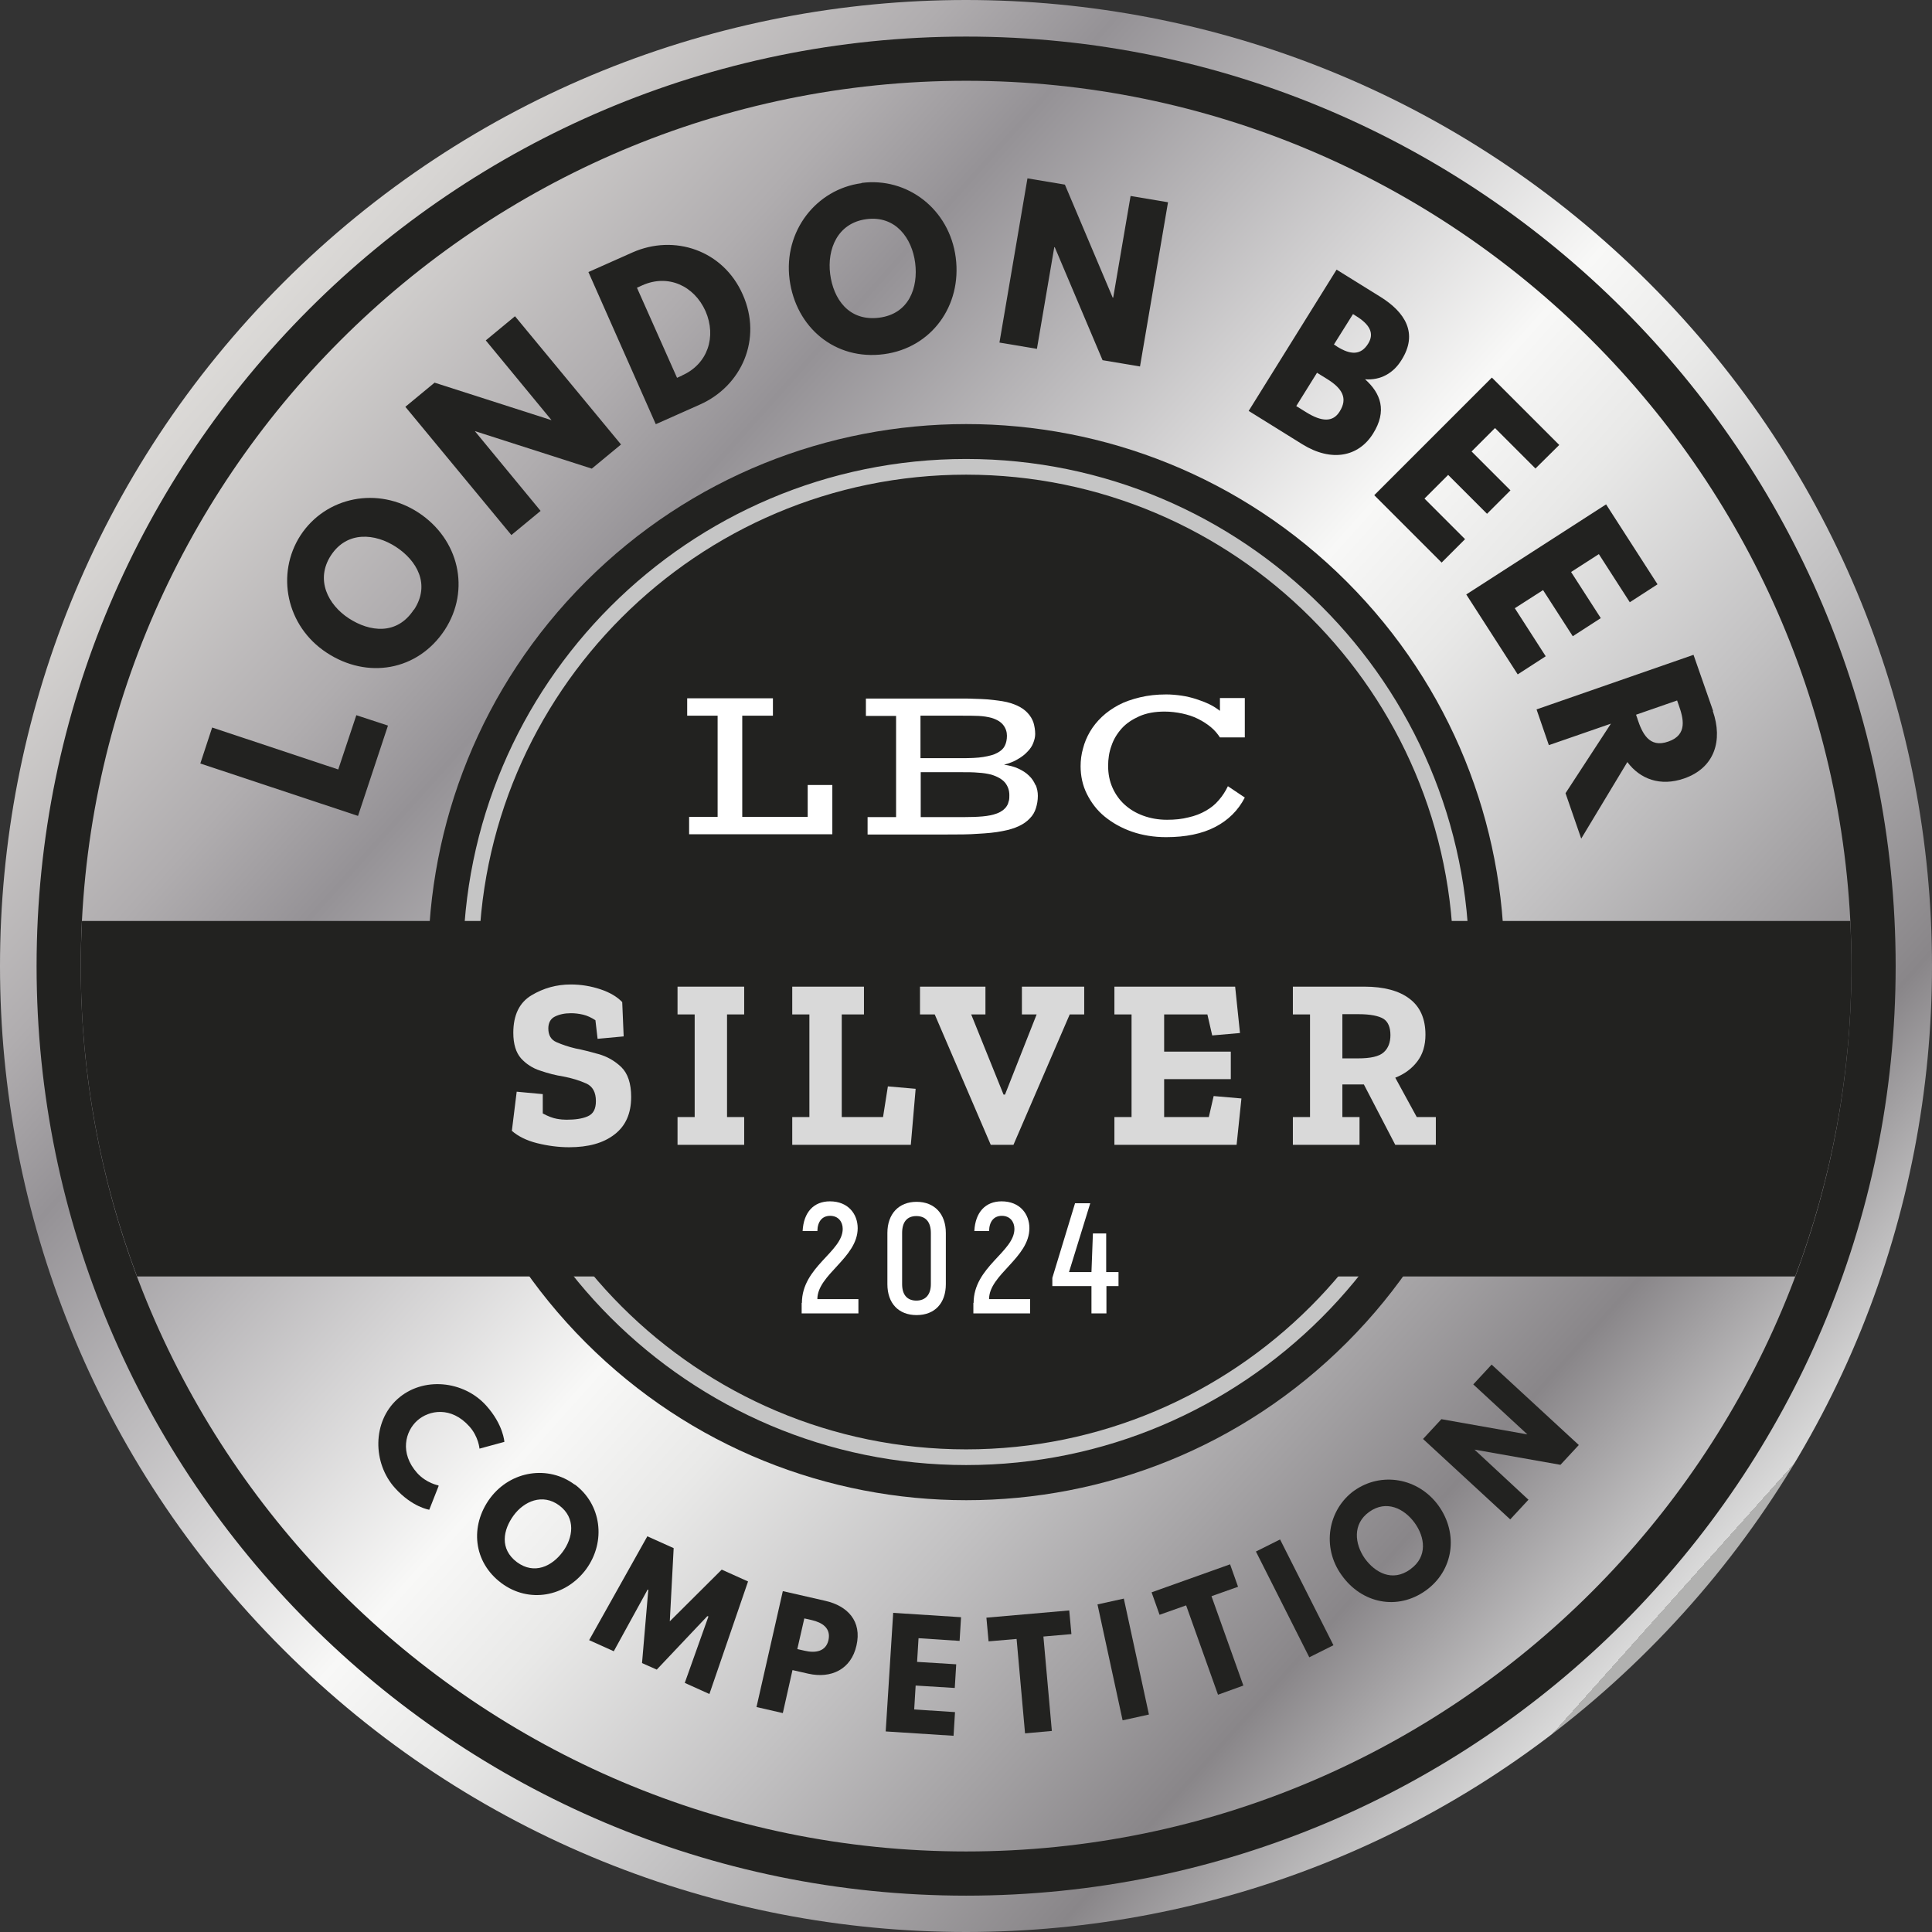 <?xml version="1.0" encoding="UTF-8" standalone="no"?>
<!DOCTYPE svg PUBLIC "-//W3C//DTD SVG 1.1//EN" "http://www.w3.org/Graphics/SVG/1.1/DTD/svg11.dtd">
<svg width="100%" height="100%" viewBox="0 0 80 80" version="1.1" xmlns="http://www.w3.org/2000/svg" xmlns:xlink="http://www.w3.org/1999/xlink" xml:space="preserve" xmlns:serif="http://www.serif.com/" style="fill-rule:evenodd;clip-rule:evenodd;stroke-linejoin:round;stroke-miterlimit:2;">
    <rect x="0" y="0" width="80" height="80" fill="#333333" stroke="none"/>
    <g transform="matrix(1,0,0,1,-9.995,-9.995)">
        <path d="M78.28,21.71C62.66,6.09 37.33,6.09 21.71,21.71C6.09,37.33 6.09,62.66 21.71,78.28C37.33,93.9 62.66,93.9 78.28,78.28C93.9,62.66 93.9,37.33 78.28,21.71Z" style="fill:url(#_Linear1);fill-rule:nonzero;"/>
        <g>
            <path d="M34.25,34.08C42.95,25.38 57.06,25.38 65.76,34.08C74.46,42.78 74.46,56.89 65.76,65.59C57.06,74.29 42.95,74.29 34.25,65.59C25.55,56.89 25.55,42.78 34.25,34.08Z" style="fill:rgb(34,34,32);fill-rule:nonzero;"/>
            <path d="M50,70.66C38.52,70.66 29.17,61.32 29.17,49.83C29.17,38.34 38.51,29 50,29C61.49,29 70.83,38.34 70.83,49.83C70.83,61.32 61.49,70.66 50,70.66ZM50,29.65C38.87,29.65 29.82,38.7 29.82,49.83C29.82,60.96 38.87,70.01 50,70.01C61.13,70.01 70.18,60.96 70.18,49.83C70.18,38.7 61.13,29.65 50,29.65Z" style="fill:rgb(197,197,197);fill-rule:nonzero;"/>
            <path d="M50,88.49C28.77,88.49 11.51,71.22 11.51,50C11.51,28.78 28.77,11.51 50,11.51C71.23,11.51 88.49,28.78 88.49,50C88.49,71.22 71.22,88.49 50,88.49ZM50,13.34C29.79,13.34 13.34,29.79 13.34,50C13.34,70.21 29.79,86.66 50,86.66C70.21,86.66 86.66,70.21 86.66,50C86.66,29.79 70.21,13.34 50,13.34Z" style="fill:rgb(34,34,32);fill-rule:nonzero;"/>
            <path d="M86.61,48.13L13.39,48.13C13.36,48.75 13.34,49.37 13.34,50C13.34,54.52 14.17,58.85 15.67,62.85L84.33,62.85C85.83,58.85 86.66,54.52 86.66,50C86.66,49.37 86.64,48.75 86.61,48.13Z" style="fill:rgb(34,34,32);fill-rule:nonzero;"/>
        </g>
        <g>
            <path d="M28.16,71.52L27.77,72.51C27.77,72.51 27.07,72.41 26.35,71.61C25.42,70.58 25.41,68.87 26.45,67.93C27.5,66.98 29.2,67.16 30.13,68.2C30.84,68.99 30.88,69.7 30.88,69.7L29.85,69.98C29.85,69.98 29.81,69.48 29.43,69.06C28.68,68.22 27.76,68.38 27.27,68.82C26.78,69.26 26.53,70.16 27.27,70.99C27.65,71.41 28.14,71.5 28.14,71.5L28.16,71.52Z" style="fill:rgb(34,34,32);fill-rule:nonzero;"/>
            <path d="M33.79,71.46C34.89,72.27 35.11,73.82 34.26,74.98C33.4,76.13 31.89,76.39 30.76,75.55C29.59,74.68 29.44,73.18 30.29,72.03C31.15,70.88 32.71,70.66 33.79,71.47L33.79,71.46ZM31.4,74.68C32.12,75.21 32.85,74.85 33.29,74.26C33.73,73.67 33.85,72.85 33.15,72.33C32.46,71.82 31.69,72.16 31.26,72.75C30.83,73.34 30.67,74.13 31.4,74.68Z" style="fill:rgb(34,34,32);fill-rule:nonzero;"/>
            <path d="M39.31,76.92L39.28,76.92L37.19,79.13L36.58,78.86L36.84,75.82L36.81,75.82L35.41,78.37L34.39,77.91L36.8,73.61L37.89,74.1L37.73,77.13L39.88,74.99L40.97,75.48L39.37,80.14L38.35,79.68L39.33,76.93L39.31,76.92Z" style="fill:rgb(34,34,32);fill-rule:nonzero;"/>
            <path d="M44.16,76.28C45.1,76.49 45.69,77.13 45.46,78.13C45.24,79.12 44.41,79.51 43.47,79.3L42.81,79.15L42.41,80.93L41.32,80.68L42.41,75.88L44.16,76.28ZM43.32,78.35C43.75,78.45 44.19,78.39 44.3,77.91C44.41,77.41 44.04,77.18 43.61,77.08L43.3,77.01L43.01,78.28L43.32,78.35Z" style="fill:rgb(34,34,32);fill-rule:nonzero;"/>
            <path d="M49.72,77.94L48.03,77.83L47.97,78.81L49.59,78.91L49.53,79.89L47.91,79.79L47.85,80.78L49.54,80.89L49.48,81.87L46.67,81.69L46.98,76.78L49.79,76.96L49.73,77.94L49.72,77.94Z" style="fill:rgb(34,34,32);fill-rule:nonzero;"/>
            <path d="M50.83,76.98L54.27,76.68L54.36,77.66L53.2,77.76L53.55,81.67L52.44,81.77L52.09,77.86L50.93,77.96L50.84,76.98L50.83,76.98Z" style="fill:rgb(34,34,32);fill-rule:nonzero;"/>
            <path d="M57.57,80.99L56.48,81.23L55.44,76.43L56.53,76.19L57.57,80.99Z" style="fill:rgb(34,34,32);fill-rule:nonzero;"/>
            <path d="M57.68,75.93L60.93,74.77L61.26,75.7L60.16,76.09L61.48,79.79L60.43,80.17L59.11,76.47L58.01,76.86L57.68,75.93Z" style="fill:rgb(34,34,32);fill-rule:nonzero;"/>
            <path d="M65.21,78.12L64.21,78.62L62,74.24L63,73.74L65.21,78.12Z" style="fill:rgb(34,34,32);fill-rule:nonzero;"/>
            <path d="M66.07,71.72C67.18,70.93 68.72,71.18 69.56,72.34C70.4,73.51 70.18,75.03 69.04,75.85C67.86,76.7 66.38,76.39 65.55,75.22C64.71,74.06 64.98,72.5 66.08,71.71L66.07,71.72ZM68.4,74.97C69.12,74.45 69,73.64 68.57,73.05C68.14,72.46 67.4,72.09 66.69,72.6C65.99,73.1 66.09,73.93 66.51,74.53C66.94,75.12 67.65,75.51 68.39,74.98L68.4,74.97Z" style="fill:rgb(34,34,32);fill-rule:nonzero;"/>
            <path d="M73.29,72.09L72.53,72.91L68.92,69.58L69.68,68.76L73.24,69.39L71,67.32L71.76,66.5L75.37,69.83L74.61,70.65L71.05,70.02L73.29,72.1L73.29,72.09Z" style="fill:rgb(34,34,32);fill-rule:nonzero;"/>
        </g>
        <g>
            <path d="M24,41.86L24.75,39.61L26.06,40.04L24.82,43.78L18.29,41.61L18.78,40.12L24.01,41.86L24,41.86Z" style="fill:rgb(34,34,32);fill-rule:nonzero;"/>
            <path d="M22.44,32.16C23.49,30.56 25.64,30.12 27.32,31.22C29,32.32 29.49,34.42 28.41,36.08C27.29,37.78 25.2,38.13 23.52,37.02C21.84,35.92 21.41,33.75 22.44,32.16ZM27.14,35.24C27.83,34.19 27.25,33.2 26.39,32.64C25.53,32.08 24.37,31.97 23.7,32.99C23.04,34 23.58,35.04 24.44,35.6C25.3,36.16 26.43,36.31 27.13,35.24L27.14,35.24Z" style="fill:rgb(34,34,32);fill-rule:nonzero;"/>
            <path d="M32.38,31.15L31.17,32.15L26.78,26.84L27.99,25.84L32.82,27.39L32.83,27.39L30.11,24.09L31.32,23.09L35.71,28.4L34.5,29.4L29.67,27.85L29.66,27.85L32.38,31.15Z" style="fill:rgb(34,34,32);fill-rule:nonzero;"/>
            <path d="M36.18,20.45C37.91,19.68 39.94,20.35 40.75,22.19C41.57,24.03 40.71,25.98 38.97,26.75L37.15,27.56L34.36,21.26L36.18,20.45ZM38.24,25.54C39.3,25.07 39.67,23.94 39.21,22.88C38.74,21.83 37.66,21.33 36.59,21.81L36.37,21.91L38.03,25.64L38.25,25.54L38.24,25.54Z" style="fill:rgb(34,34,32);fill-rule:nonzero;"/>
            <path d="M45.67,17.57C47.57,17.32 49.31,18.66 49.57,20.66C49.83,22.66 48.56,24.4 46.6,24.66C44.58,24.93 42.95,23.56 42.69,21.57C42.43,19.57 43.79,17.83 45.67,17.58L45.67,17.57ZM46.4,23.15C47.64,22.99 48.02,21.9 47.89,20.88C47.76,19.86 47.08,18.91 45.87,19.07C44.67,19.23 44.24,20.32 44.37,21.34C44.5,22.36 45.13,23.31 46.4,23.15Z" style="fill:rgb(34,34,32);fill-rule:nonzero;"/>
            <path d="M52.93,24.44L51.38,24.18L52.54,17.38L54.09,17.64L56.07,22.32L56.09,22.32L56.81,18.11L58.36,18.37L57.2,25.17L55.65,24.91L53.67,20.23L53.65,20.23L52.93,24.45L52.93,24.44Z" style="fill:rgb(34,34,32);fill-rule:nonzero;"/>
            <path d="M67.16,22.29C68.17,22.92 68.73,23.79 68.03,24.9C67.7,25.44 67.17,25.75 66.52,25.7C67.17,26.28 67.44,27.01 66.85,27.95C66.25,28.91 65.13,29.14 63.92,28.39L61.7,27.01L65.34,21.16L67.16,22.29ZM64.09,27.07C64.72,27.46 65.19,27.49 65.47,27.03C65.81,26.49 65.58,26.08 64.95,25.69L64.53,25.43L63.67,26.81L64.09,27.07ZM65.35,24.34C65.92,24.7 66.35,24.71 66.65,24.22C66.91,23.8 66.72,23.43 66.13,23.07L66.02,23L65.23,24.26L65.34,24.33L65.35,24.34Z" style="fill:rgb(34,34,32);fill-rule:nonzero;"/>
            <path d="M73.58,29.4L71.9,27.72L70.93,28.69L72.54,30.3L71.57,31.27L69.96,29.66L68.98,30.64L70.66,32.32L69.69,33.29L66.9,30.5L71.77,25.63L74.56,28.42L73.58,29.39L73.58,29.4Z" style="fill:rgb(34,34,32);fill-rule:nonzero;"/>
            <path d="M77.48,34.93L76.2,32.94L75.05,33.68L76.28,35.59L75.12,36.34L73.89,34.43L72.72,35.18L74,37.17L72.84,37.92L70.71,34.61L76.5,30.88L78.63,34.19L77.47,34.94L77.48,34.93Z" style="fill:rgb(34,34,32);fill-rule:nonzero;"/>
            <path d="M80.92,39.44C81.34,40.65 81,41.79 79.73,42.23C78.75,42.57 77.91,42.26 77.38,41.55L75.47,44.72L74.82,42.84L76.7,39.96L74.13,40.85L73.62,39.37L80.12,37.11L80.93,39.43L80.92,39.44ZM77.8,39.77C77.99,40.33 78.27,40.99 79.08,40.7C79.89,40.42 79.7,39.73 79.5,39.17L79.44,39L77.74,39.59L77.8,39.76L77.8,39.77Z" style="fill:rgb(34,34,32);fill-rule:nonzero;"/>
        </g>
        <g>
            <path d="M38.53,43.82L39.71,43.82L39.71,39.63L38.45,39.63L38.45,38.91L42,38.91L42,39.63L40.73,39.63L40.73,43.82L43.44,43.82L43.44,42.5L44.46,42.5L44.46,44.54L38.53,44.54L38.53,43.82Z" style="fill:white;fill-rule:nonzero;"/>
            <path d="M52.87,42.5C52.81,42.36 52.72,42.22 52.6,42.11C52.48,41.99 52.33,41.9 52.16,41.82C51.99,41.74 51.79,41.69 51.57,41.66C51.79,41.6 51.98,41.53 52.14,41.43C52.3,41.34 52.44,41.23 52.54,41.12C52.65,41.01 52.73,40.89 52.78,40.76C52.83,40.63 52.86,40.51 52.86,40.39C52.86,40.22 52.83,40.06 52.79,39.92C52.74,39.77 52.66,39.64 52.55,39.52C52.44,39.4 52.3,39.3 52.13,39.22C51.96,39.14 51.75,39.07 51.5,39.03C51.4,39.01 51.27,39 51.13,38.98C50.99,38.96 50.82,38.95 50.63,38.94C50.44,38.94 50.22,38.92 49.96,38.92L45.85,38.92L45.85,39.64L47.1,39.64L47.1,43.83L45.92,43.83L45.92,44.55L49.18,44.55C49.67,44.55 50.11,44.55 50.49,44.52C50.87,44.5 51.2,44.47 51.5,44.41C51.77,44.36 52,44.29 52.19,44.2C52.38,44.11 52.53,44 52.64,43.88C52.76,43.76 52.84,43.62 52.89,43.46C52.94,43.3 52.97,43.13 52.97,42.95C52.97,42.79 52.94,42.64 52.88,42.5L52.87,42.5ZM48.11,39.63L49.81,39.63C50.08,39.63 50.32,39.63 50.52,39.64C50.72,39.65 50.9,39.68 51.05,39.72C51.28,39.79 51.44,39.89 51.54,40.02C51.64,40.15 51.69,40.3 51.69,40.46C51.69,40.62 51.66,40.76 51.6,40.88C51.54,41 51.44,41.09 51.29,41.17C51.15,41.25 50.95,41.3 50.71,41.34C50.47,41.38 50.16,41.39 49.79,41.39L48.11,41.39L48.11,39.63ZM51.77,43.15C51.75,43.23 51.73,43.3 51.69,43.36C51.65,43.43 51.6,43.48 51.53,43.54C51.46,43.59 51.38,43.64 51.27,43.68C51.11,43.74 50.91,43.78 50.69,43.8C50.47,43.82 50.2,43.83 49.89,43.83L48.12,43.83L48.12,41.97L49.81,41.97C50.07,41.97 50.3,41.97 50.5,41.99C50.7,42 50.88,42.03 51.04,42.07C51.3,42.15 51.49,42.26 51.61,42.4C51.73,42.55 51.79,42.72 51.79,42.92C51.79,43 51.79,43.08 51.77,43.16L51.77,43.15Z" style="fill:white;fill-rule:nonzero;"/>
            <path d="M54.74,41.73C54.74,41.48 54.77,41.23 54.84,40.99C54.9,40.75 55,40.51 55.13,40.29C55.26,40.07 55.42,39.87 55.62,39.68C55.82,39.49 56.05,39.33 56.31,39.19C56.57,39.05 56.87,38.95 57.2,38.87C57.53,38.79 57.89,38.75 58.29,38.75C58.5,38.75 58.71,38.77 58.92,38.8C59.13,38.83 59.33,38.88 59.52,38.94C59.71,39 59.89,39.07 60.06,39.15C60.23,39.23 60.38,39.33 60.51,39.43L60.51,38.9L61.54,38.9L61.54,40.53L60.51,40.53C60.41,40.38 60.29,40.23 60.13,40.1C59.97,39.97 59.8,39.86 59.6,39.76C59.4,39.66 59.18,39.59 58.95,39.54C58.71,39.49 58.47,39.46 58.22,39.46C57.82,39.46 57.48,39.52 57.18,39.65C56.89,39.78 56.64,39.94 56.45,40.15C56.26,40.36 56.11,40.6 56.02,40.87C55.92,41.14 55.88,41.42 55.88,41.71C55.88,42.04 55.94,42.34 56.06,42.61C56.18,42.88 56.35,43.12 56.56,43.31C56.78,43.51 57.03,43.66 57.33,43.77C57.63,43.88 57.96,43.94 58.32,43.94C58.65,43.94 58.94,43.91 59.21,43.84C59.48,43.78 59.71,43.69 59.92,43.57C60.13,43.45 60.31,43.31 60.46,43.13C60.61,42.96 60.74,42.76 60.84,42.55L61.54,43.02C61.26,43.56 60.85,43.96 60.31,44.24C59.77,44.52 59.09,44.66 58.28,44.66C57.77,44.66 57.29,44.58 56.86,44.43C56.43,44.28 56.06,44.07 55.74,43.81C55.42,43.55 55.18,43.23 55,42.87C54.82,42.51 54.74,42.12 54.74,41.71L54.74,41.73Z" style="fill:white;fill-rule:nonzero;"/>
        </g>
        <g>
            <path d="M36.13,55.42C36.13,56.1 35.9,56.62 35.44,56.97C34.98,57.33 34.35,57.5 33.56,57.5C33.12,57.5 32.67,57.44 32.23,57.33C31.79,57.22 31.44,57.04 31.19,56.82L31.39,55.2L32.47,55.3L32.47,56.1C32.69,56.22 32.88,56.29 33.04,56.32C33.2,56.35 33.34,56.36 33.45,56.36C33.81,56.36 34.1,56.32 34.33,56.22C34.56,56.12 34.67,55.92 34.67,55.59C34.67,55.23 34.54,54.98 34.27,54.86C34,54.74 33.69,54.64 33.32,54.57C33,54.52 32.69,54.44 32.37,54.33C32.05,54.23 31.78,54.05 31.57,53.82C31.36,53.58 31.25,53.23 31.25,52.76C31.25,52.03 31.5,51.51 32,51.21C32.5,50.91 33.04,50.76 33.63,50.76C34.06,50.76 34.47,50.83 34.86,50.96C35.25,51.09 35.55,51.27 35.76,51.49L35.82,52.91L34.74,53.01L34.65,52.24C34.48,52.13 34.31,52.05 34.14,52.01C33.97,51.97 33.8,51.95 33.64,51.95C33.37,51.95 33.15,52 32.97,52.09C32.79,52.18 32.7,52.35 32.7,52.58C32.7,52.86 32.81,53.05 33.04,53.15C33.27,53.25 33.53,53.34 33.83,53.41C34.1,53.46 34.41,53.54 34.77,53.64C35.13,53.74 35.45,53.92 35.72,54.18C35.99,54.44 36.13,54.86 36.13,55.41L36.13,55.42Z" style="fill:rgb(217,217,217);fill-rule:nonzero;"/>
            <path d="M40.81,57.4L38.05,57.4L38.05,56.25L38.76,56.25L38.76,52L38.05,52L38.05,50.85L40.81,50.85L40.81,52L40.1,52L40.1,56.25L40.81,56.25L40.81,57.4Z" style="fill:rgb(217,217,217);fill-rule:nonzero;"/>
            <path d="M47.72,57.4L42.8,57.4L42.8,56.25L43.51,56.25L43.51,52L42.8,52L42.8,50.85L45.77,50.85L45.77,52L44.85,52L44.85,56.25L46.56,56.25L46.76,54.98L47.91,55.08L47.71,57.4L47.72,57.4Z" style="fill:rgb(217,217,217);fill-rule:nonzero;"/>
            <path d="M54.89,52L54.29,52L51.96,57.4L51.02,57.4L48.7,52L48.09,52L48.09,50.85L50.8,50.85L50.8,52L50.21,52L51.55,55.32L51.61,55.32L52.92,52L52.31,52L52.31,50.85L54.89,50.85L54.89,52Z" style="fill:rgb(217,217,217);fill-rule:nonzero;"/>
            <path d="M61.2,57.4L56.14,57.4L56.14,56.25L56.85,56.25L56.85,52L56.14,52L56.14,50.85L61.14,50.85L61.34,52.77L60.19,52.87L59.99,52L58.2,52L58.2,53.54L60.96,53.54L60.96,54.68L58.2,54.68L58.2,56.25L60.05,56.25L60.25,55.38L61.4,55.48L61.2,57.4Z" style="fill:rgb(217,217,217);fill-rule:nonzero;"/>
            <path d="M69.45,57.4L67.77,57.4L66.47,54.9L65.58,54.9L65.58,56.25L66.29,56.25L66.29,57.4L63.53,57.4L63.53,56.25L64.24,56.25L64.24,52L63.53,52L63.53,50.85L66.49,50.85C67.3,50.85 67.93,51.02 68.36,51.35C68.8,51.68 69.02,52.18 69.02,52.84C69.02,53.28 68.91,53.65 68.68,53.95C68.45,54.25 68.15,54.47 67.77,54.62L68.66,56.25L69.45,56.25L69.45,57.4ZM67.57,52.86C67.57,52.53 67.47,52.3 67.28,52.18C67.08,52.06 66.74,51.99 66.25,51.99L65.58,51.99L65.58,53.82L66.23,53.82C66.75,53.82 67.1,53.74 67.29,53.57C67.48,53.4 67.57,53.16 67.57,52.85L67.57,52.86Z" style="fill:rgb(217,217,217);fill-rule:nonzero;"/>
        </g>
        <g>
            <path d="M43.2,63.95C43.2,62.45 44.89,61.83 44.89,60.88C44.89,60.59 44.71,60.34 44.37,60.34C44.05,60.34 43.85,60.56 43.84,60.97L43.23,60.97C43.27,60.19 43.69,59.74 44.36,59.74C45.12,59.74 45.51,60.27 45.51,60.85C45.51,62.08 43.84,62.77 43.84,63.79L45.54,63.79L45.54,64.38L43.19,64.38L43.19,63.94L43.2,63.95Z" style="fill:white;fill-rule:nonzero;"/>
            <path d="M46.74,63.17L46.74,61.05C46.74,60.26 47.21,59.76 47.95,59.76C48.69,59.76 49.16,60.26 49.16,61.05L49.16,63.17C49.16,63.96 48.7,64.45 47.95,64.45C47.2,64.45 46.74,63.96 46.74,63.17ZM48.54,63.17L48.54,61.05C48.54,60.6 48.33,60.35 47.94,60.35C47.55,60.35 47.35,60.6 47.35,61.05L47.35,63.17C47.35,63.61 47.56,63.85 47.94,63.85C48.32,63.85 48.54,63.6 48.54,63.17Z" style="fill:white;fill-rule:nonzero;"/>
            <path d="M50.31,63.95C50.31,62.45 52,61.83 52,60.88C52,60.59 51.82,60.34 51.48,60.34C51.16,60.34 50.96,60.56 50.95,60.97L50.34,60.97C50.38,60.19 50.8,59.74 51.47,59.74C52.23,59.74 52.62,60.27 52.62,60.85C52.62,62.08 50.95,62.77 50.95,63.79L52.65,63.79L52.65,64.38L50.3,64.38L50.3,63.94L50.31,63.95Z" style="fill:white;fill-rule:nonzero;"/>
            <path d="M56.32,63.25L55.81,63.25L55.81,64.38L55.19,64.38L55.19,63.25L53.57,63.25L53.57,62.91L54.51,59.82L55.14,59.82L54.26,62.67L55.19,62.67L55.25,61.07L55.8,61.07L55.8,62.67L56.31,62.67L56.31,63.25L56.32,63.25Z" style="fill:white;fill-rule:nonzero;"/>
        </g>
    </g>
    <defs>
        <linearGradient id="_Linear1" x1="0" y1="0" x2="1" y2="0" gradientUnits="userSpaceOnUse" gradientTransform="matrix(60.18,55.26,-55.26,60.18,18.56,21.13)"><stop offset="0" style="stop-color:rgb(236,234,232);stop-opacity:1"/><stop offset="0" style="stop-color:rgb(229,227,224);stop-opacity:1"/><stop offset="0.06" style="stop-color:rgb(214,212,210);stop-opacity:1"/><stop offset="0.19" style="stop-color:rgb(176,173,175);stop-opacity:1"/><stop offset="0.26" style="stop-color:rgb(149,146,150);stop-opacity:1"/><stop offset="0.52" style="stop-color:rgb(248,248,247);stop-opacity:1"/><stop offset="0.59" style="stop-color:rgb(233,233,232);stop-opacity:1"/><stop offset="0.71" style="stop-color:rgb(195,194,195);stop-opacity:1"/><stop offset="0.88" style="stop-color:rgb(137,134,137);stop-opacity:1"/><stop offset="1" style="stop-color:rgb(217,217,217);stop-opacity:1"/><stop offset="1" style="stop-color:rgb(177,177,176);stop-opacity:1"/></linearGradient>
    </defs>
</svg>
